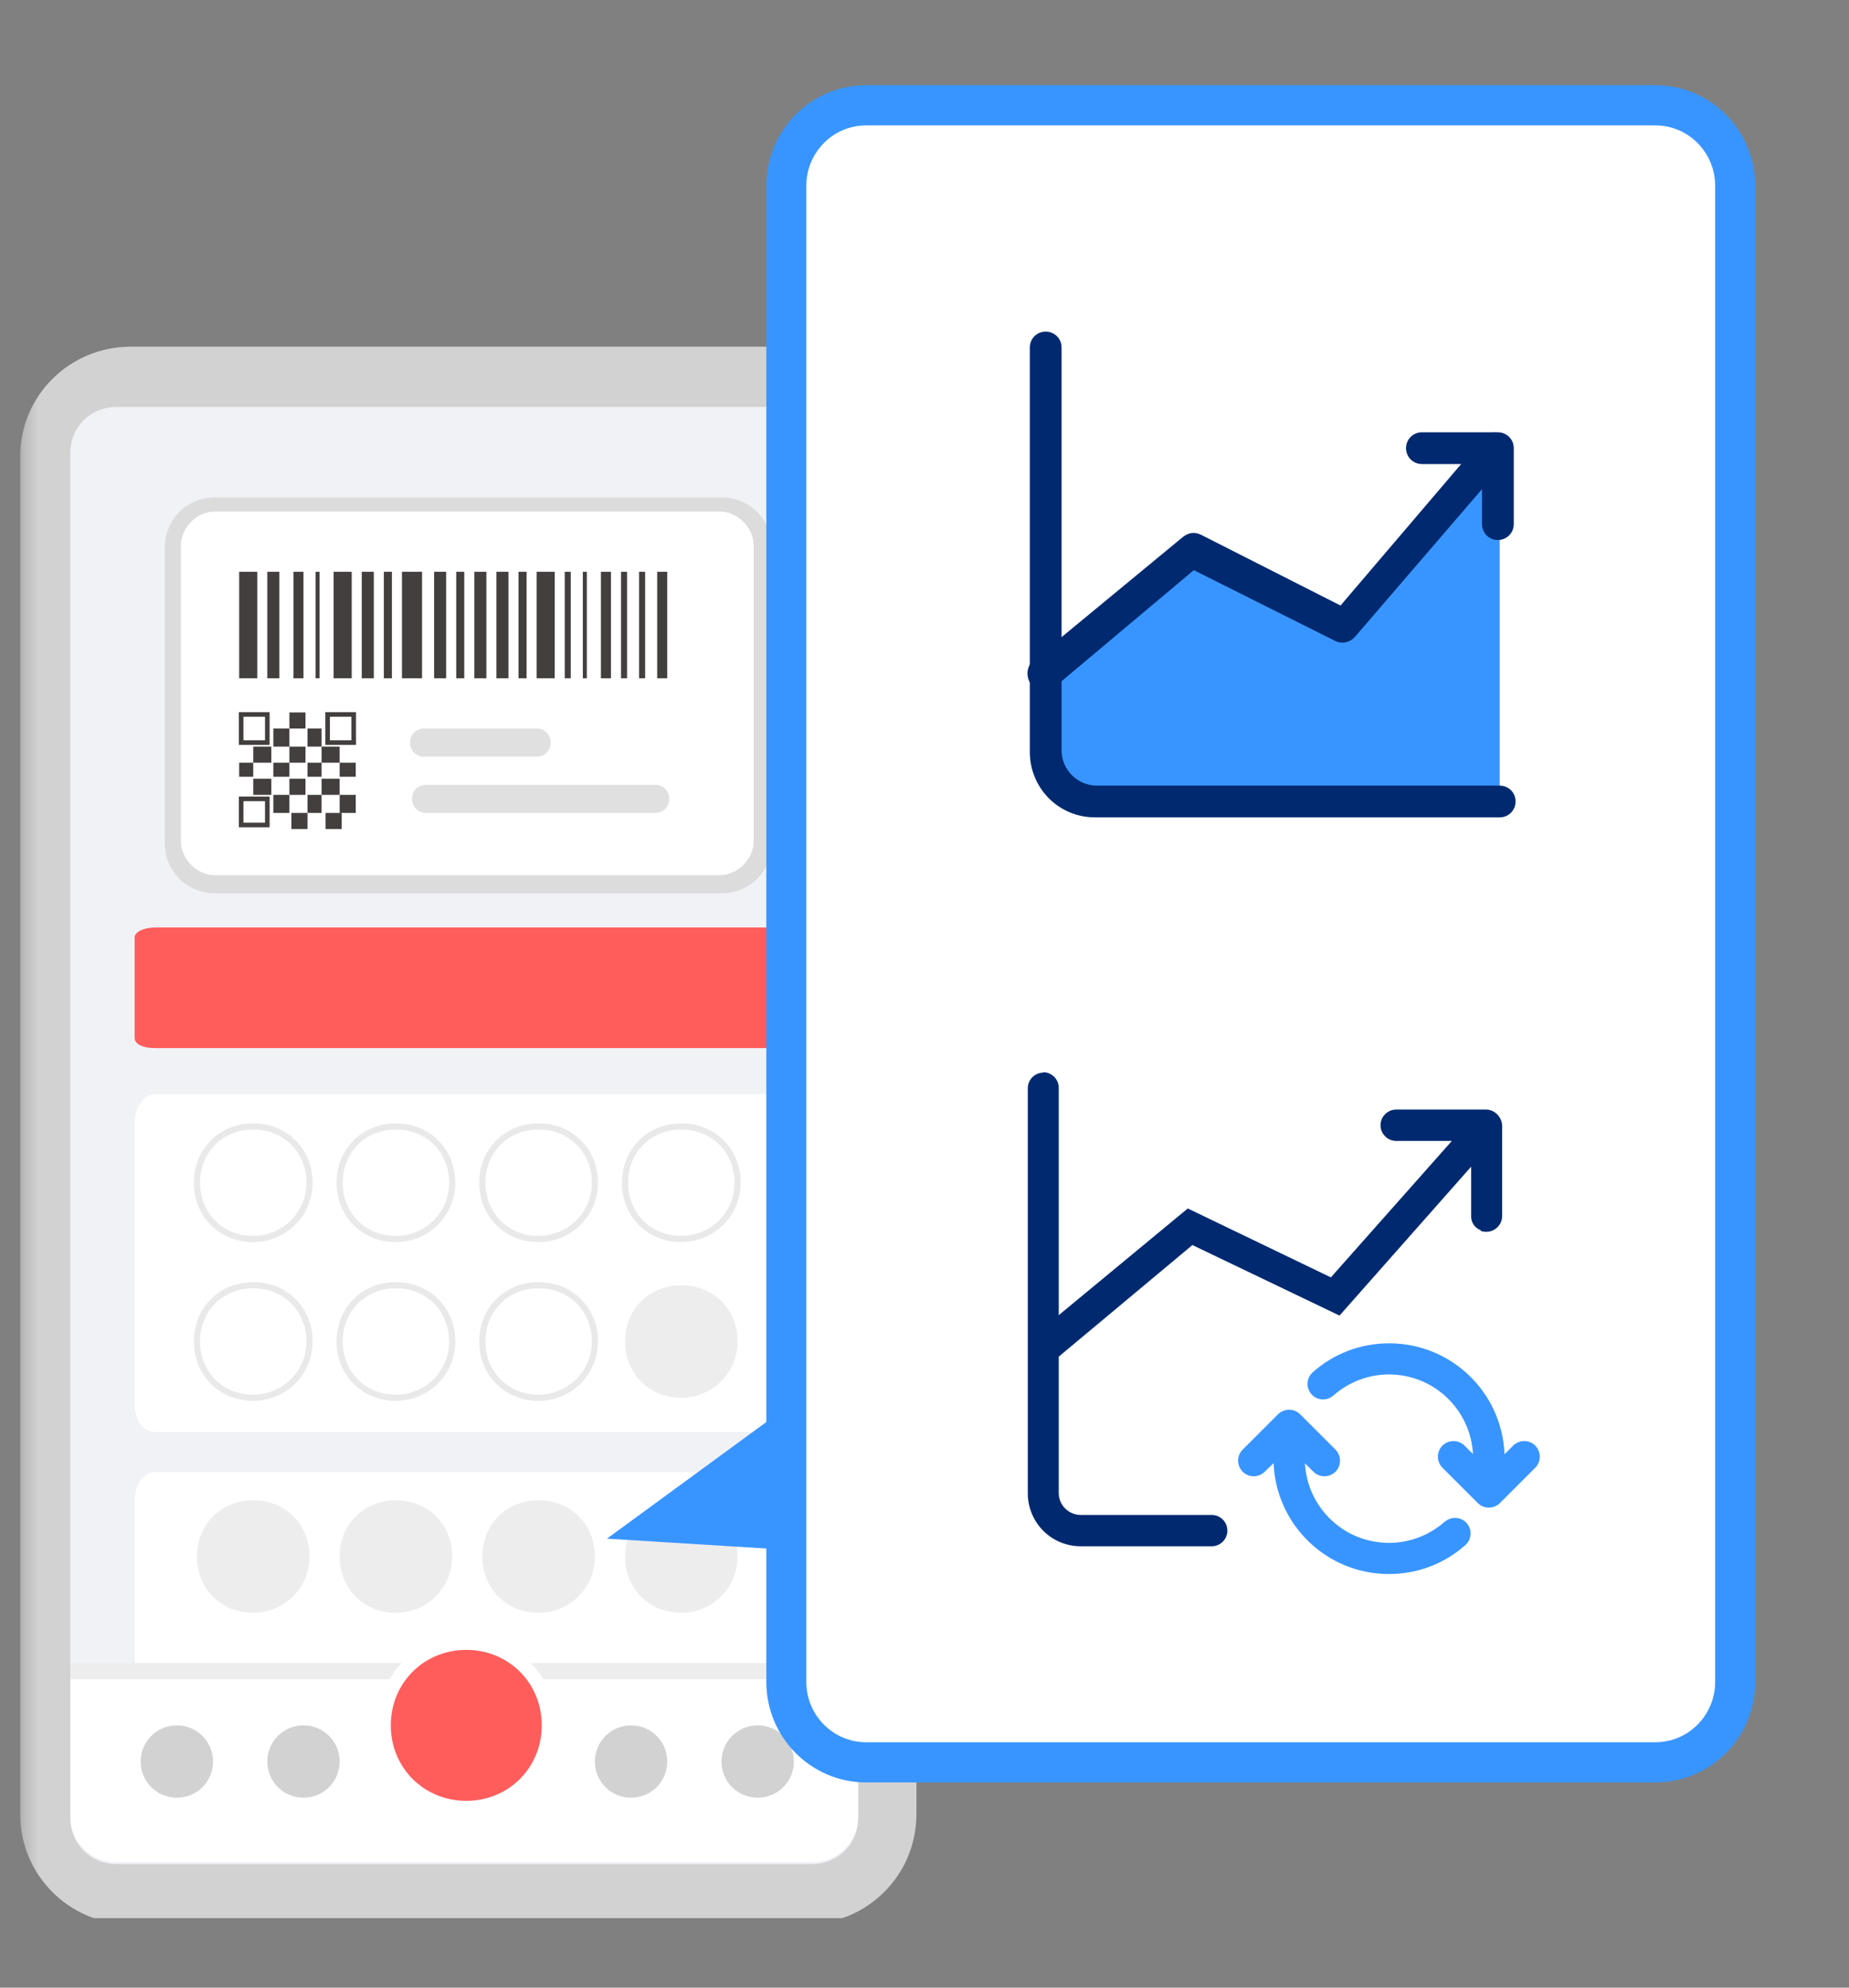 <svg width="120" height="129" viewBox="0 0 120 129" fill="none" xmlns="http://www.w3.org/2000/svg">
<rect x="0" y="0" width="120" height="129" fill="#808080" stroke="none"/>
<g clip-path="url(#clip0_721_12096)">
<mask id="mask0_721_12096" style="mask-type:luminance" maskUnits="userSpaceOnUse" x="1" y="0" width="118" height="142">
<path d="M118.696 0.587H1.304V141.065H118.696V0.587Z" fill="white"/>
</mask>
<g mask="url(#mask0_721_12096)">
<path d="M46.304 34.37H15.391C13.956 34.37 12.913 35.544 12.913 36.848V51.978C12.913 53.413 14.087 54.457 15.391 54.457H46.304C47.739 54.457 48.782 53.283 48.782 51.978V36.848C48.782 35.413 47.609 34.37 46.304 34.37Z" fill="white"/>
<path d="M52.174 22.5H8.478C4.565 22.5 1.304 25.631 1.304 29.674V117.717C1.304 121.631 4.435 124.891 8.478 124.891H52.304C56.217 124.891 59.478 121.761 59.478 117.717V29.544C59.478 25.631 56.348 22.37 52.304 22.37L52.174 22.5Z" fill="#D2D2D2"/>
<path d="M52.696 26.413H7.565C5.87 26.413 4.565 27.717 4.565 29.413V117.978C4.565 119.674 5.87 120.978 7.565 120.978H52.696C54.391 120.978 55.696 119.674 55.696 117.978V29.413C55.696 27.717 54.391 26.413 52.696 26.413Z" fill="#F1F2F6"/>
<path d="M4.565 108.457V117.848C4.565 119.544 5.87 120.848 7.565 120.848H52.696C54.391 120.848 55.696 119.544 55.696 117.848V108.457H4.565Z" fill="white"/>
<path d="M10.043 60.196H50.739C51.522 60.196 52.044 60.457 52.044 60.848V67.37C52.044 67.761 51.391 68.022 50.739 68.022H10.043C9.261 68.022 8.739 67.761 8.739 67.37V60.848C8.739 60.457 9.391 60.196 10.043 60.196Z" fill="#FF5C5C"/>
<path d="M10.043 71.022H50.739C51.522 71.022 52.044 71.805 52.044 72.848V91.109C52.044 92.152 51.391 92.935 50.739 92.935H10.043C9.261 92.935 8.739 92.152 8.739 91.109V72.848C8.739 71.805 9.391 71.022 10.043 71.022Z" fill="white"/>
<path d="M10.043 95.543H50.739C51.522 95.543 52.044 96.326 52.044 97.37V115.63C52.044 116.674 51.391 117.456 50.739 117.456H10.043C9.261 117.456 8.739 116.674 8.739 115.63V97.37C8.739 96.326 9.391 95.543 10.043 95.543Z" fill="white"/>
<path d="M46.696 32.804H13.957C12.391 32.804 11.217 33.978 11.217 35.543V54.717C11.217 56.282 12.391 57.456 13.957 57.456H46.826C48.391 57.456 49.565 56.282 49.565 54.717V35.543C49.565 33.978 48.391 32.804 46.826 32.804H46.696Z" fill="white"/>
<path d="M46.696 33.196C47.87 33.196 48.913 34.239 48.913 35.413V54.587C48.913 55.761 47.87 56.804 46.696 56.804H13.957C12.783 56.804 11.739 55.761 11.739 54.587V35.413C11.739 34.239 12.783 33.196 13.957 33.196H46.826H46.696ZM46.696 32.283H13.957C12.13 32.283 10.696 33.718 10.696 35.544V54.718C10.696 56.544 12.13 57.978 13.957 57.978H46.826C48.652 57.978 50.087 56.544 50.087 54.718V35.544C50.087 33.718 48.652 32.283 46.826 32.283H46.696Z" fill="#DCDCDC"/>
<path d="M17.348 46.37H15.652V48.196H17.348V46.37Z" stroke="#443F3F" stroke-width="0.3"/>
<path d="M22.956 46.37H21.261V48.196H22.956V46.37Z" stroke="#443F3F" stroke-width="0.3"/>
<path d="M17.348 51.848H15.652V53.543H17.348V51.848Z" stroke="#443F3F" stroke-width="0.3"/>
<path d="M19.826 46.239H18.783V47.283H19.826V46.239Z" fill="#443F3F"/>
<path d="M19.826 48.456H18.783V49.5H19.826V48.456Z" fill="#443F3F"/>
<path d="M19.826 50.544H18.783V51.587H19.826V50.544Z" fill="#443F3F"/>
<path d="M18.783 49.5H17.739V50.413H18.783V49.5Z" fill="#443F3F"/>
<path d="M18.783 47.283H17.739V48.457H18.783V47.283Z" fill="#443F3F"/>
<path d="M18.783 51.587H17.739V52.761H18.783V51.587Z" fill="#443F3F"/>
<path d="M19.956 52.761H18.913V53.804H19.956V52.761Z" fill="#443F3F"/>
<path d="M17.609 48.456H16.435V49.5H17.609V48.456Z" fill="#443F3F"/>
<path d="M17.609 50.544H16.435V51.587H17.609V50.544Z" fill="#443F3F"/>
<path d="M16.435 49.5H15.522V50.413H16.435V49.5Z" fill="#443F3F"/>
<path d="M20.87 47.283H19.956V48.457H20.87V47.283Z" fill="#443F3F"/>
<path d="M20.87 51.587H19.956V52.761H20.87V51.587Z" fill="#443F3F"/>
<path d="M22.174 52.761H21.13V53.804H22.174V52.761Z" fill="#443F3F"/>
<path d="M22.043 48.456H20.869V49.5H22.043V48.456Z" fill="#443F3F"/>
<path d="M22.043 50.544H20.869V51.587H22.043V50.544Z" fill="#443F3F"/>
<path d="M23.087 51.587H22.044V52.761H23.087V51.587Z" fill="#443F3F"/>
<path d="M20.87 49.5H19.956V50.413H20.87V49.5Z" fill="#443F3F"/>
<path d="M23.087 49.5H22.044V50.413H23.087V49.5Z" fill="#443F3F"/>
<path d="M16.696 37.109H15.522V44.022H16.696V37.109Z" fill="#443F3F"/>
<path d="M22.826 37.109H21.652V44.022H22.826V37.109Z" fill="#443F3F"/>
<path d="M27.391 37.109H26.087V44.022H27.391V37.109Z" fill="#443F3F"/>
<path d="M36 37.109H34.826V44.022H36V37.109Z" fill="#443F3F"/>
<path d="M18.13 37.109H17.348V44.022H18.13V37.109Z" fill="#443F3F"/>
<path d="M31.565 37.109H30.783V44.022H31.565V37.109Z" fill="#443F3F"/>
<path d="M19.696 37.109H19.044V44.022H19.696V37.109Z" fill="#443F3F"/>
<path d="M33 37.109H32.217V44.022H33V37.109Z" fill="#443F3F"/>
<path d="M39.652 37.109H39V44.022H39.652V37.109Z" fill="#443F3F"/>
<path d="M43.304 37.109H42.652V44.022H43.304V37.109Z" fill="#443F3F"/>
<path d="M24.261 37.109H23.478V44.022H24.261V37.109Z" fill="#443F3F"/>
<path d="M28.956 37.109H28.174V44.022H28.956V37.109Z" fill="#443F3F"/>
<path d="M20.739 37.109H20.478V44.022H20.739V37.109Z" fill="#443F3F"/>
<path d="M25.435 37.109H24.913V44.022H25.435V37.109Z" fill="#443F3F"/>
<path d="M30.13 37.109H29.609V44.022H30.13V37.109Z" fill="#443F3F"/>
<path d="M37.043 37.109H36.652V44.022H37.043V37.109Z" fill="#443F3F"/>
<path d="M40.696 37.109H40.304V44.022H40.696V37.109Z" fill="#443F3F"/>
<path d="M38.087 37.109H37.826V44.022H38.087V37.109Z" fill="#443F3F"/>
<path d="M41.87 37.109H41.478V44.022H41.87V37.109Z" fill="#443F3F"/>
<path d="M34.174 37.109H33.652V44.022H34.174V37.109Z" fill="#443F3F"/>
<path d="M34.826 47.283H27.522C27 47.283 26.609 47.674 26.609 48.196C26.609 48.718 27 49.109 27.522 49.109H34.826C35.348 49.109 35.739 48.718 35.739 48.196C35.739 47.674 35.348 47.283 34.826 47.283Z" fill="#E0E0E0"/>
<path d="M42.522 50.935H27.652C27.13 50.935 26.739 51.326 26.739 51.848C26.739 52.37 27.13 52.761 27.652 52.761H42.522C43.044 52.761 43.435 52.37 43.435 51.848C43.435 51.326 43.044 50.935 42.522 50.935Z" fill="#E0E0E0"/>
<path d="M16.435 80.413C18.391 80.413 20.087 78.848 20.087 76.761C20.087 74.674 18.522 73.109 16.435 73.109C14.348 73.109 12.783 74.674 12.783 76.761C12.783 78.848 14.348 80.413 16.435 80.413Z" fill="white" stroke="#E9E9E9" stroke-width="0.4" stroke-miterlimit="10"/>
<path d="M16.435 90.717C18.391 90.717 20.087 89.152 20.087 87.065C20.087 84.978 18.522 83.413 16.435 83.413C14.348 83.413 12.783 84.978 12.783 87.065C12.783 89.152 14.348 90.717 16.435 90.717Z" fill="white" stroke="#E9E9E9" stroke-width="0.4" stroke-miterlimit="10"/>
<path d="M44.217 80.413C46.174 80.413 47.87 78.848 47.87 76.761C47.87 74.674 46.304 73.109 44.217 73.109C42.13 73.109 40.565 74.674 40.565 76.761C40.565 78.848 42.13 80.413 44.217 80.413Z" fill="white" stroke="#E9E9E9" stroke-width="0.4" stroke-miterlimit="10"/>
<path d="M44.217 90.717C46.174 90.717 47.87 89.152 47.87 87.065C47.87 84.978 46.304 83.413 44.217 83.413C42.13 83.413 40.565 84.978 40.565 87.065C40.565 89.152 42.13 90.717 44.217 90.717Z" fill="#EDEDED"/>
<path d="M34.956 80.413C36.913 80.413 38.609 78.848 38.609 76.761C38.609 74.674 37.044 73.109 34.956 73.109C32.87 73.109 31.304 74.674 31.304 76.761C31.304 78.848 32.87 80.413 34.956 80.413Z" fill="white" stroke="#E9E9E9" stroke-width="0.4" stroke-miterlimit="10"/>
<path d="M34.956 90.717C36.913 90.717 38.609 89.152 38.609 87.065C38.609 84.978 37.044 83.413 34.956 83.413C32.87 83.413 31.304 84.978 31.304 87.065C31.304 89.152 32.87 90.717 34.956 90.717Z" fill="white" stroke="#E9E9E9" stroke-width="0.4" stroke-miterlimit="10"/>
<path d="M25.696 80.413C27.652 80.413 29.348 78.848 29.348 76.761C29.348 74.674 27.783 73.109 25.696 73.109C23.609 73.109 22.044 74.674 22.044 76.761C22.044 78.848 23.609 80.413 25.696 80.413Z" fill="white" stroke="#E9E9E9" stroke-width="0.4" stroke-miterlimit="10"/>
<path d="M25.696 90.717C27.652 90.717 29.348 89.152 29.348 87.065C29.348 84.978 27.783 83.413 25.696 83.413C23.609 83.413 22.044 84.978 22.044 87.065C22.044 89.152 23.609 90.717 25.696 90.717Z" fill="white" stroke="#E9E9E9" stroke-width="0.4" stroke-miterlimit="10"/>
<path d="M16.435 104.674C18.391 104.674 20.087 103.109 20.087 101.022C20.087 98.935 18.522 97.37 16.435 97.37C14.348 97.37 12.783 98.935 12.783 101.022C12.783 103.109 14.348 104.674 16.435 104.674Z" fill="#EDEDED"/>
<path d="M44.217 104.674C46.174 104.674 47.87 103.109 47.87 101.022C47.87 98.935 46.304 97.37 44.217 97.37C42.13 97.37 40.565 98.935 40.565 101.022C40.565 103.109 42.13 104.674 44.217 104.674Z" fill="#EDEDED"/>
<path d="M34.956 104.674C36.913 104.674 38.609 103.109 38.609 101.022C38.609 98.935 37.044 97.37 34.956 97.37C32.87 97.37 31.304 98.935 31.304 101.022C31.304 103.109 32.87 104.674 34.956 104.674Z" fill="#EDEDED"/>
<path d="M25.696 104.674C27.652 104.674 29.348 103.109 29.348 101.022C29.348 98.935 27.783 97.37 25.696 97.37C23.609 97.37 22.044 98.935 22.044 101.022C22.044 103.109 23.609 104.674 25.696 104.674Z" fill="#EDEDED"/>
<path d="M40.956 116.674C42.261 116.674 43.304 115.631 43.304 114.326C43.304 113.022 42.261 111.979 40.956 111.979C39.652 111.979 38.609 113.022 38.609 114.326C38.609 115.631 39.652 116.674 40.956 116.674Z" fill="#D2D2D2"/>
<path d="M49.174 116.674C50.478 116.674 51.522 115.631 51.522 114.326C51.522 113.022 50.478 111.979 49.174 111.979C47.87 111.979 46.826 113.022 46.826 114.326C46.826 115.631 47.87 116.674 49.174 116.674Z" fill="#D2D2D2"/>
<path d="M11.478 116.674C12.783 116.674 13.826 115.631 13.826 114.326C13.826 113.022 12.783 111.979 11.478 111.979C10.174 111.979 9.13 113.022 9.13 114.326C9.13 115.631 10.174 116.674 11.478 116.674Z" fill="#D2D2D2"/>
<path d="M19.696 116.674C21 116.674 22.043 115.631 22.043 114.326C22.043 113.022 21 111.979 19.696 111.979C18.391 111.979 17.348 113.022 17.348 114.326C17.348 115.631 18.391 116.674 19.696 116.674Z" fill="#D2D2D2"/>
<path d="M55.696 107.935H4.565V108.979H55.696V107.935Z" fill="#EDEDED"/>
<path d="M30.261 117.326C33.261 117.326 35.609 114.978 35.609 111.978C35.609 108.978 33.261 106.63 30.261 106.63C27.261 106.63 24.913 108.978 24.913 111.978C24.913 114.978 27.261 117.326 30.261 117.326Z" fill="#FF5C5C" stroke="white" stroke-width="0.9" stroke-miterlimit="10"/>
<path d="M39.391 99.861L50.087 92.035L52.043 100.643L39.391 99.861Z" fill="#3895FF"/>
</g>
<path d="M112.604 109.161C112.604 112.03 110.283 114.378 107.439 114.378H56.204C53.361 114.378 51.039 112.03 51.039 109.161V12.052C51.039 9.182 53.361 6.834 56.204 6.834H107.439C110.283 6.834 112.604 9.182 112.604 12.052V109.161Z" fill="white"/>
<path d="M107.439 115.682H56.204C52.643 115.682 49.735 112.761 49.735 109.161V12.052C49.735 8.452 52.63 5.53 56.204 5.53H107.439C111 5.53 113.909 8.452 113.909 12.052V109.161C113.909 112.761 111.013 115.682 107.439 115.682ZM56.204 8.139C54.065 8.139 52.33 9.9 52.33 12.052V109.161C52.33 111.313 54.065 113.074 56.204 113.074H107.439C109.578 113.074 111.313 111.313 111.313 109.161V12.052C111.313 9.9 109.578 8.139 107.439 8.139H56.204Z" fill="#3895FF"/>
<path d="M67.748 43.761L77.609 35.622L87.469 40.552L97.33 29.087V52.017H71.191C69.352 52.017 67.865 50.53 67.865 48.691V43.761H67.748Z" fill="#3895FF"/>
<path d="M67.748 44.791C67.409 44.791 67.174 44.791 66.939 44.452C66.6 43.995 66.6 43.421 66.939 42.965L76.8 34.826C77.139 34.591 77.491 34.487 77.948 34.708L87 39.3L96.287 28.408C96.626 27.952 97.317 27.952 97.774 28.408C98.231 28.747 98.231 29.439 97.774 29.895L87.913 41.361C87.574 41.7 87.104 41.817 86.648 41.595L77.478 37.004L68.191 44.804C67.957 44.804 67.735 45.039 67.5 45.039V44.804H67.735L67.748 44.791Z" fill="#002970"/>
<path d="M97.213 35.047C96.639 35.047 96.183 34.591 96.183 34.017V30.117H92.283C91.709 30.117 91.252 29.66 91.252 29.087C91.252 28.513 91.709 28.056 92.283 28.056H97.213C97.787 28.056 98.243 28.513 98.243 29.087V34.017C98.243 34.591 97.787 35.047 97.213 35.047Z" fill="#002970"/>
<path d="M97.213 53.048H71.074C68.661 53.048 66.835 51.104 66.835 48.808V22.552C66.835 21.978 67.291 21.521 67.865 21.521C68.439 21.521 68.896 21.978 68.896 22.552V48.691C68.896 49.956 69.926 50.987 71.191 50.987H97.331C97.904 50.987 98.361 51.443 98.361 52.017C98.361 52.591 97.904 53.048 97.331 53.048H97.213Z" fill="#002970"/>
<path d="M96.091 79.878C96.209 79.931 96.339 79.944 96.469 79.944C96.743 79.944 96.991 79.839 97.187 79.644C97.383 79.448 97.487 79.2 97.487 78.926V73.057C97.487 72.783 97.356 72.522 97.174 72.326C96.978 72.131 96.717 72.013 96.443 72.013H90.613C90.339 72.013 90.091 72.118 89.896 72.313C89.7 72.509 89.596 72.757 89.596 73.031C89.596 73.305 89.7 73.552 89.896 73.748C90.091 73.944 90.339 74.048 90.613 74.048H94.226L86.374 82.904L77.087 78.431L67.291 86.531C67.122 86.661 66.991 86.844 66.926 87.052C66.861 87.261 66.874 87.483 66.939 87.678C67.017 87.887 67.148 88.057 67.33 88.174C67.513 88.291 67.722 88.357 67.943 88.344C68.178 88.344 68.413 88.278 68.609 88.135L77.387 80.805L86.935 85.383L95.478 75.718V78.952C95.478 79.083 95.504 79.213 95.556 79.331C95.609 79.448 95.687 79.565 95.778 79.644C95.87 79.735 95.987 79.8 96.104 79.852L96.091 79.878Z" fill="#002970"/>
<path d="M67.696 69.587C68.257 69.587 68.713 70.043 68.713 70.604V96.9C68.713 97.278 68.856 97.63 69.13 97.904C69.391 98.165 69.757 98.322 70.135 98.322H78.639C79.2 98.322 79.656 98.778 79.656 99.339C79.656 99.9 79.2 100.356 78.639 100.356H70.135C69.222 100.356 68.348 99.991 67.709 99.352C67.07 98.713 66.704 97.826 66.704 96.926V70.63C66.704 70.07 67.161 69.613 67.722 69.613L67.696 69.587Z" fill="#002970"/>
<path fill-rule="evenodd" clip-rule="evenodd" d="M93.757 98.765C92.791 99.613 91.526 100.135 90.144 100.135C87.222 100.135 84.848 97.852 84.691 94.97L85.239 95.518C85.63 95.909 86.27 95.909 86.674 95.518C87.065 95.126 87.065 94.487 86.674 94.083L84.378 91.787C83.987 91.396 83.348 91.396 82.944 91.787L80.648 94.083C80.257 94.474 80.257 95.113 80.648 95.518C81.039 95.909 81.678 95.909 82.083 95.518L82.656 94.957C82.813 98.961 86.1 102.157 90.144 102.157C92.048 102.157 93.783 101.452 95.1 100.278C95.517 99.913 95.556 99.274 95.191 98.857C94.826 98.439 94.187 98.4 93.77 98.765H93.757Z" fill="#3895FF"/>
<path fill-rule="evenodd" clip-rule="evenodd" d="M86.531 90.574C87.496 89.726 88.761 89.204 90.144 89.204C93.065 89.204 95.439 91.487 95.596 94.37L95.048 93.822C94.657 93.43 94.017 93.43 93.613 93.822C93.222 94.213 93.222 94.852 93.613 95.257L95.909 97.552C96.3 97.944 96.939 97.944 97.344 97.552L99.639 95.257C100.03 94.865 100.03 94.226 99.639 93.822C99.248 93.43 98.609 93.43 98.204 93.822L97.644 94.383C97.487 90.378 94.2 87.183 90.157 87.183C88.252 87.183 86.517 87.887 85.2 89.061C84.783 89.426 84.743 90.065 85.109 90.483C85.474 90.9 86.113 90.939 86.531 90.574Z" fill="#3895FF"/>
</g>
<defs>
<clipPath id="clip0_721_12096">
<rect width="117.391" height="120" fill="white" transform="translate(1.304 4.5)"/>
</clipPath>
</defs>
</svg>
